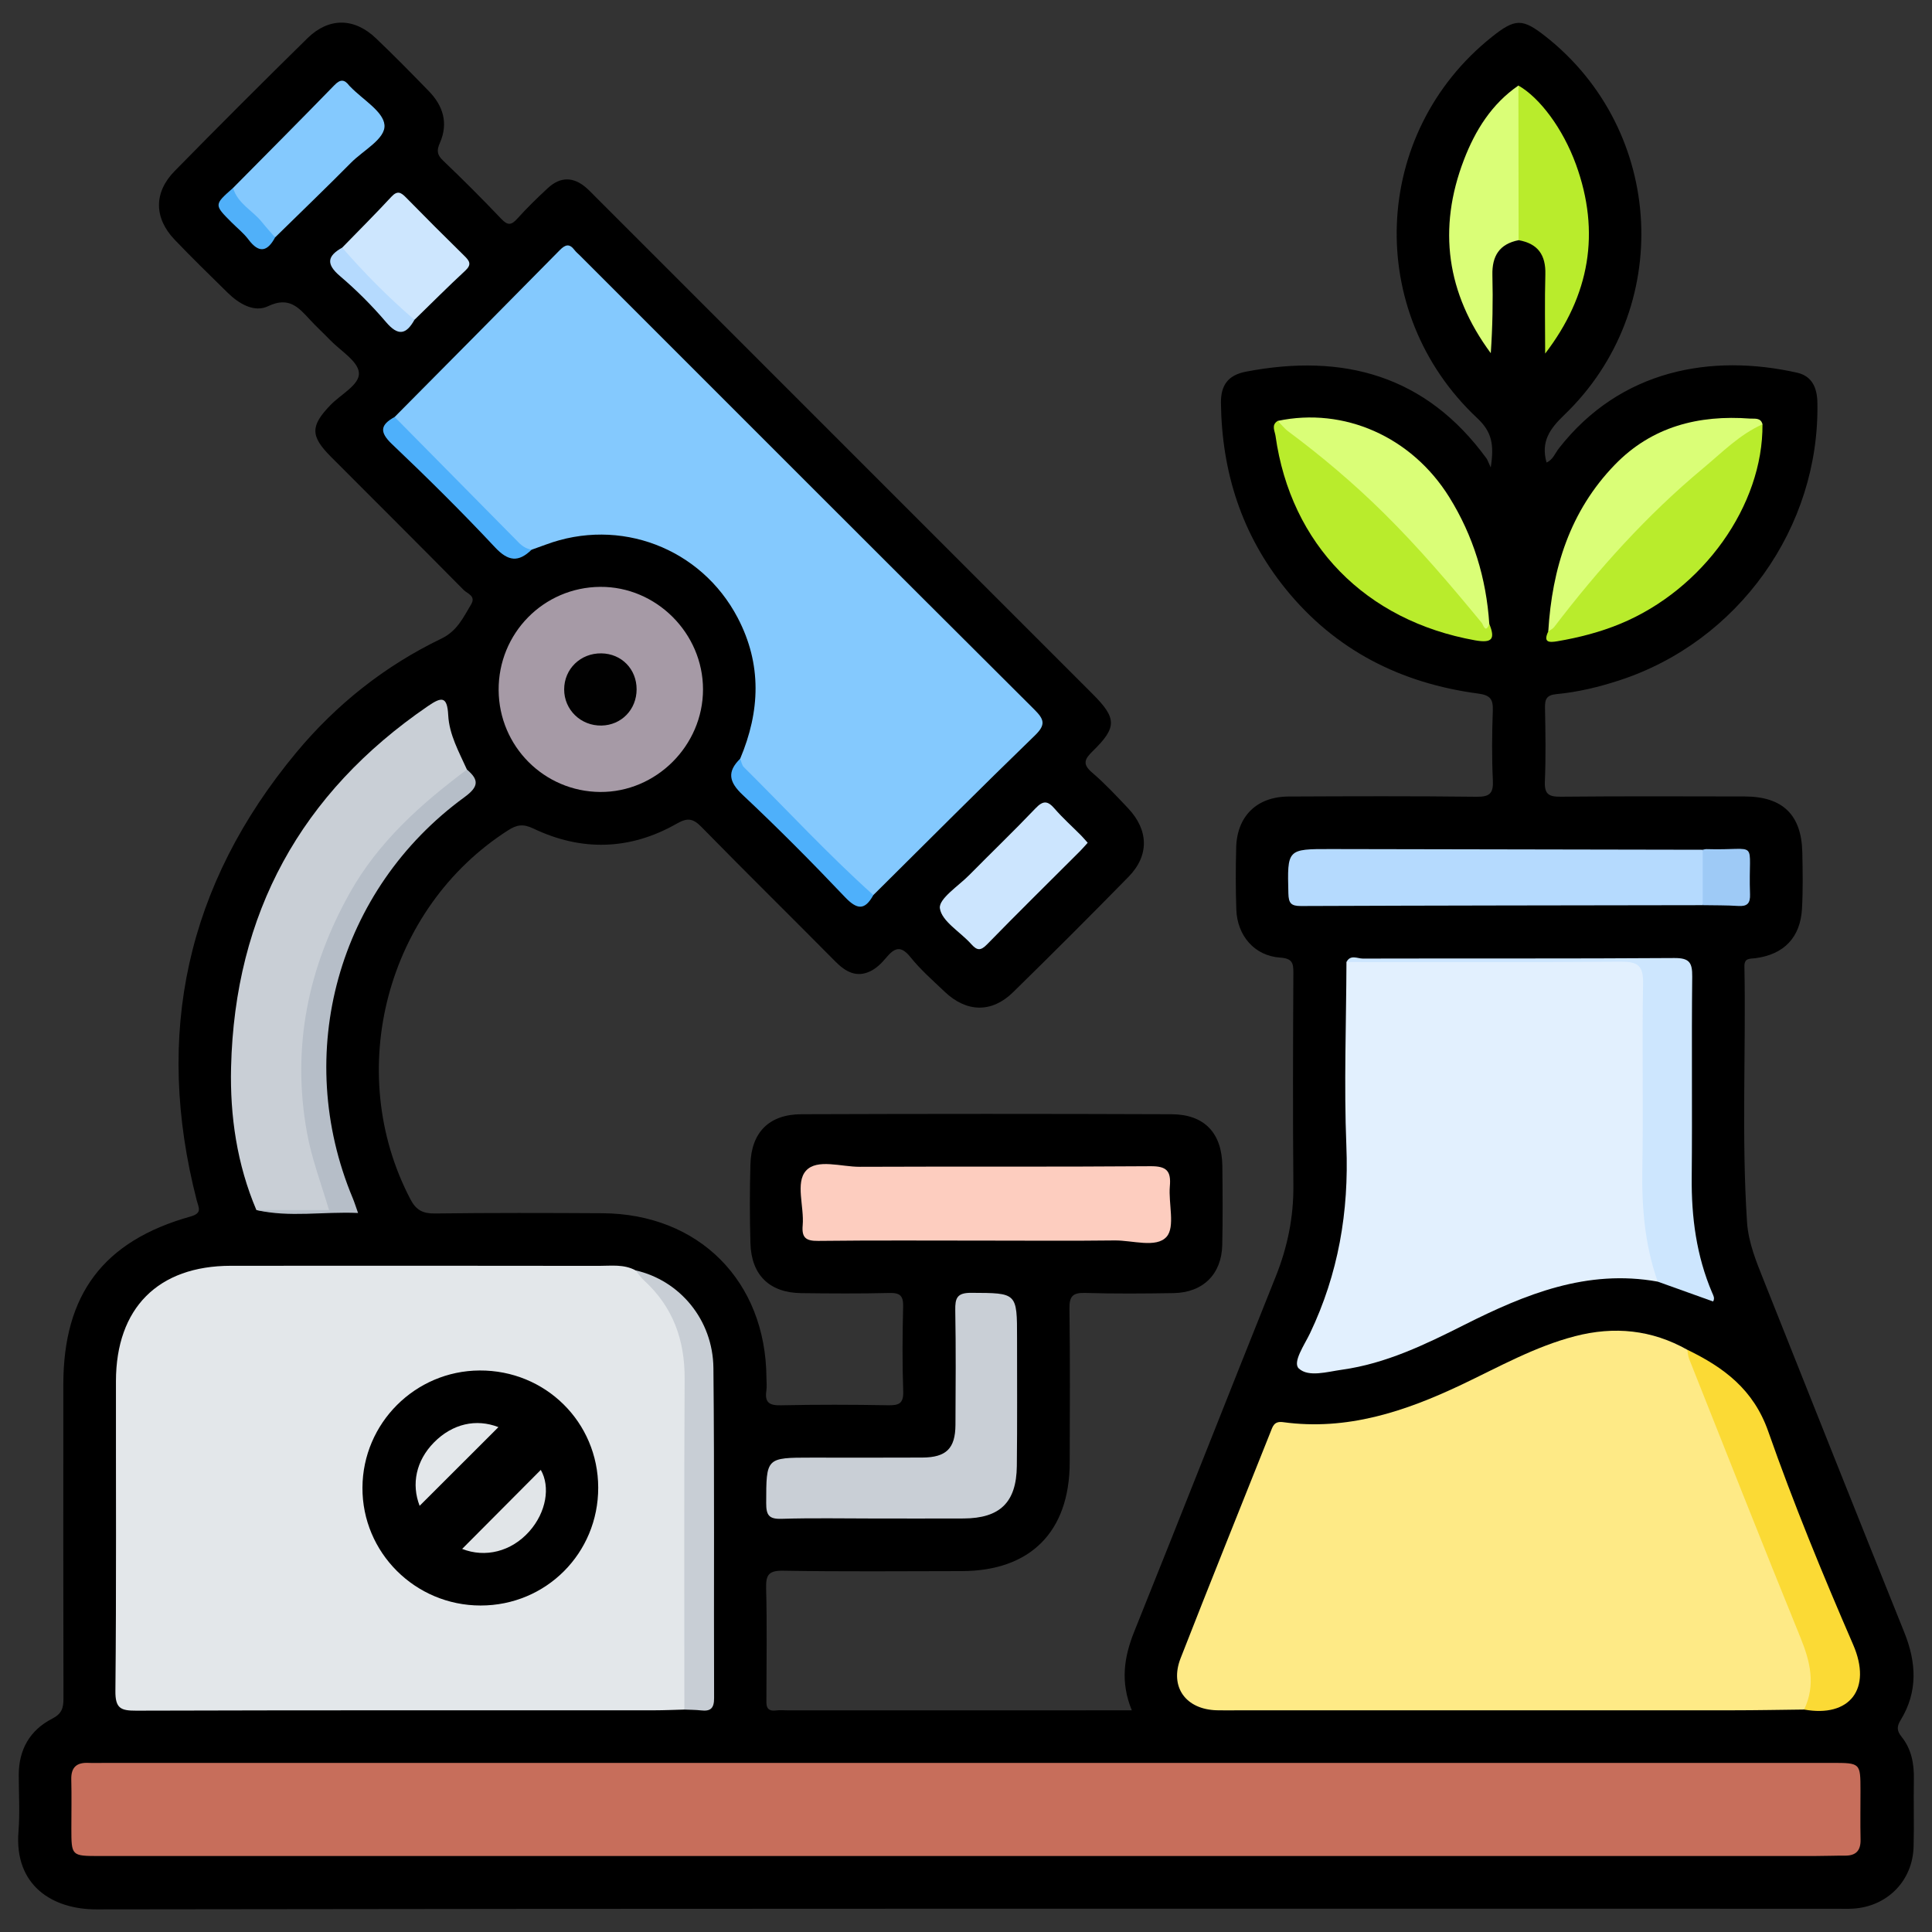 <?xml version="1.0" encoding="utf-8"?>
<!-- Generator: Adobe Illustrator 16.0.0, SVG Export Plug-In . SVG Version: 6.00 Build 0)  -->
<!DOCTYPE svg PUBLIC "-//W3C//DTD SVG 1.1//EN" "http://www.w3.org/Graphics/SVG/1.1/DTD/svg11.dtd">
<svg version="1.1" id="Layer_1" xmlns="http://www.w3.org/2000/svg" xmlns:xlink="http://www.w3.org/1999/xlink" x="0px" y="0px"
	 width="512px" height="512px" viewBox="0 0 512 512" enable-background="new 0 0 512 512" xml:space="preserve">
<rect x="0" y="0" width="512" height="512" fill="#333333" stroke="none"/>
<g>
	<path fill-rule="evenodd" clip-rule="evenodd" d="M299.943,453.256c-3.096-7.552-2.063-14.14,0.652-20.89
		c12.589-31.3,24.912-62.707,37.467-94.02c3.132-7.811,4.771-15.753,4.695-24.19c-0.165-18.753-0.096-37.508-0.002-56.262
		c0.015-2.708-0.256-3.897-3.571-4.128c-6.722-0.467-11.31-5.81-11.547-12.702c-0.189-5.47-0.175-10.955-0.037-16.428
		c0.21-8.355,5.474-13.511,13.893-13.548c16.597-0.076,33.195-0.135,49.789,0.062c3.515,0.042,4.513-0.886,4.343-4.373
		c-0.295-6.127-0.233-12.283-0.017-18.417c0.105-2.99-0.598-4.124-3.854-4.556c-20.521-2.72-37.911-11.494-51.068-27.764
		c-11.584-14.325-16.898-30.905-17.123-49.245c-0.058-4.726,1.903-7.397,6.643-8.305c25.811-4.944,47.659,0.97,63.721,22.984
		c0.27,0.368,0.403,0.837,1.133,2.404c0.957-6.085,0.285-9.445-3.566-13.056C361.475,82.689,363.419,35.294,395.31,9.82
		c6.238-4.982,8.148-5.001,14.313-0.141c31.655,24.958,34.096,72.269,4.912,100.295c-3.811,3.659-6.238,7.04-4.688,12.591
		c1.665-0.675,2.279-2.475,3.291-3.769c16.381-20.964,40.524-25.093,63.072-20.041c3.961,0.887,5.334,3.931,5.414,7.877
		c0.677,33.134-20.975,63.472-52.632,73.718c-5.383,1.742-10.864,3.066-16.469,3.593c-2.726,0.254-3.128,1.382-3.082,3.717
		c0.127,6.471,0.237,12.953-0.036,19.415c-0.142,3.356,0.989,4.089,4.169,4.059c16.264-0.157,32.529-0.093,48.796-0.063
		c10.041,0.018,15.052,4.859,15.26,14.805c0.104,4.976,0.191,9.968-0.083,14.933c-0.423,7.624-4.776,12.137-12.361,13.125
		c-1.506,0.197-2.942-0.125-2.898,2.214c0.423,22.555-0.783,45.125,0.687,67.668c0.36,5.537,2.493,10.61,4.511,15.68
		c12.35,31.038,24.684,62.083,37.159,93.069c3.231,8.025,3.661,15.766-0.979,23.311c-1.061,1.723-0.961,2.852,0.262,4.375
		c2.604,3.249,3.34,7.094,3.264,11.206c-0.112,5.973,0.089,11.954-0.071,17.924c-0.243,9.068-6.98,15.88-16.055,16.427
		c-1.49,0.09-2.987,0.027-4.481,0.027c-153.688,0-307.375-0.08-461.063,0.165c-11.524,0.019-21.785-6.24-20.628-20.624
		c0.399-4.947,0.079-9.954,0.071-14.932c-0.012-6.757,2.937-11.944,8.868-14.979c2.597-1.328,2.991-2.89,2.984-5.405
		c-0.065-27.717-0.054-55.434-0.037-83.15c0.015-23.891,10.61-38.026,33.676-44.513c3.239-0.911,2.189-2.304,1.682-4.273
		c-11.359-44.033-2.711-83.696,26.373-118.693c10.609-12.767,23.468-22.969,38.445-30.187c4.22-2.033,5.785-5.58,7.878-9.044
		c1.377-2.278-0.993-2.875-1.953-3.847c-11.664-11.807-23.425-23.518-35.146-35.267c-5.543-5.558-5.501-8.204-0.143-13.762
		c2.727-2.827,7.798-5.377,7.52-8.563c-0.271-3.091-4.902-5.813-7.651-8.667c-1.727-1.793-3.572-3.473-5.261-5.3
		c-3.038-3.29-5.595-6.314-11.144-3.655c-3.687,1.766-7.736-0.627-10.731-3.571c-4.735-4.652-9.501-9.28-14.079-14.084
		C40.8,57.769,40.722,51,46.27,45.345C57.894,33.5,69.634,21.765,81.474,10.137c5.648-5.547,12.392-5.477,18.121-0.024
		c4.807,4.575,9.46,9.316,14.086,14.077c3.793,3.902,5.163,8.513,2.903,13.654c-0.861,1.958-0.832,3.118,0.793,4.67
		c5.279,5.043,10.448,10.209,15.48,15.499c1.709,1.795,2.662,1.678,4.241-0.077c2.548-2.833,5.294-5.501,8.092-8.093
		c3.315-3.071,6.796-3.041,10.201-0.056c0.872,0.766,1.669,1.617,2.49,2.438c43.892,43.893,87.783,87.784,131.67,131.68
		c6.419,6.419,6.513,8.836,0.048,15.14c-2.163,2.111-2.83,3.429-0.169,5.702c3.396,2.903,6.468,6.202,9.541,9.462
		c5.467,5.802,5.612,12.525,0.112,18.142c-10.104,10.315-20.318,20.523-30.635,30.625c-5.627,5.512-12.313,5.344-18.097-0.156
		c-3.126-2.971-6.41-5.851-9.094-9.196c-2.619-3.266-4.306-2.351-6.474,0.249c-1.146,1.374-2.545,2.75-4.124,3.508
		c-3.683,1.768-6.572,0.162-9.268-2.562c-11.79-11.915-23.749-23.665-35.472-35.644c-2.232-2.281-3.685-2.549-6.535-0.923
		c-12.379,7.065-25.238,7.432-38.065,1.3c-2.677-1.279-4.379-0.982-6.658,0.476c-32.248,20.621-43.672,63.851-25.896,97.786
		c1.529,2.92,3.313,3.808,6.54,3.767c14.77-0.189,29.543-0.152,44.313-0.066c25.59,0.147,43.333,17.978,43.497,43.594
		c0.008,1.162,0.145,2.346-0.023,3.481c-0.467,3.134,0.843,3.891,3.871,3.826c9.457-0.199,18.921-0.176,28.378-0.011
		c2.869,0.049,4.138-0.416,4.021-3.719c-0.265-7.46-0.201-14.938-0.022-22.402c0.067-2.796-0.721-3.702-3.588-3.633
		c-7.795,0.189-15.6,0.135-23.399,0.043c-8.399-0.097-13.243-4.782-13.481-13.23c-0.195-6.967-0.197-13.945-0.001-20.91
		c0.238-8.469,4.954-13.244,13.498-13.274c32.696-0.117,65.393-0.125,98.088,0.001c8.753,0.033,13.383,5.003,13.481,13.752
		c0.077,6.97,0.127,13.943-0.027,20.912c-0.17,7.742-5.116,12.614-12.912,12.741c-7.798,0.127-15.604,0.184-23.397-0.043
		c-3.256-0.096-4.229,0.813-4.183,4.135c0.187,13.608,0.108,27.219,0.068,40.828c-0.056,18.323-10.421,28.726-28.626,28.751
		c-15.767,0.022-31.536,0.164-47.3-0.105c-3.933-0.067-4.616,1.161-4.525,4.726c0.247,9.62,0.097,19.25,0.073,28.877
		c-0.004,1.868-0.29,3.809,2.637,3.423c0.979-0.129,1.989-0.02,2.984-0.02C238.927,453.256,269.121,453.256,299.943,453.256z"/>
	<path fill-rule="evenodd" clip-rule="evenodd" fill="#E3E7EA" d="M181.362,453.055c-2.647,0.066-5.295,0.19-7.942,0.192
		c-45.767,0.012-91.533-0.043-137.299,0.097c-4.079,0.013-5.586-0.558-5.538-5.229c0.276-27.357,0.112-54.721,0.145-82.079
		c0.022-19.382,11.163-30.573,30.443-30.589c32.501-0.027,65.002-0.027,97.503,0.02c3.275,0.005,6.661-0.491,9.753,1.191
		c10.211,5.975,14.302,15.448,14.396,26.688c0.231,27.697,0.087,55.398,0.061,83.099
		C182.88,448.743,183.111,451.139,181.362,453.055z"/>
	<path fill-rule="evenodd" clip-rule="evenodd" fill="#FEEA86" d="M478.113,453.047c-6.295,0.07-12.588,0.197-18.882,0.198
		c-43.933,0.019-87.866,0.011-131.8,0.01c-1.658,0-3.316,0.032-4.974-0.014c-8.213-0.219-12.554-6.186-9.593-13.769
		c7.812-20.011,15.857-39.93,23.802-59.89c0.614-1.544,0.95-3.027,3.349-2.698c16.95,2.325,32.336-2.819,47.353-9.949
		c9.838-4.67,19.376-10.071,30.044-12.834c10.397-2.694,20.321-1.709,29.737,3.597c2.982,3.313,4.034,7.584,5.591,11.572
		c8.44,21.633,17.144,43.159,25.742,64.729c0.984,2.468,2.024,4.936,2.498,7.547C481.748,445.77,481.545,449.833,478.113,453.047z"
		/>
	<path fill-rule="evenodd" clip-rule="evenodd" fill="#C76E5B" d="M255.919,467.186c76.507,0,153.016,0,229.522,0.001
		c7.6,0,7.603,0.007,7.607,7.353c0.004,4.315-0.075,8.632,0.021,12.946c0.065,2.927-1.204,4.3-4.125,4.28
		c-2.655-0.016-5.311,0.095-7.964,0.095c-151.521,0.006-303.042,0.006-454.563,0.004c-7.497,0-7.499-0.005-7.504-7.333
		c-0.002-4.315,0.087-8.632-0.022-12.944c-0.082-3.225,1.412-4.545,4.52-4.405c1.49,0.066,2.986,0.005,4.479,0.005
		C103.901,467.186,179.911,467.186,255.919,467.186z"/>
	<path fill-rule="evenodd" clip-rule="evenodd" fill="#84C9FE" d="M104.588,110.499c14.59-14.721,29.199-29.421,43.739-44.192
		c1.494-1.519,2.577-1.828,3.932-0.039c0.396,0.524,0.928,0.948,1.396,1.417c40.136,40.135,80.246,80.295,120.461,120.351
		c2.618,2.608,3.088,4.015,0.151,6.859c-14.415,13.958-28.573,28.181-42.822,42.309c-2.233,0.665-3.326-1.086-4.55-2.298
		c-9.503-9.409-18.955-18.869-28.374-28.362c-1.466-1.478-3.383-2.877-2.366-5.479c5.288-12.549,5.805-25.017-0.663-37.354
		c-9.704-18.506-31.277-26.708-50.898-19.366c-1.235,0.463-2.482,0.895-3.725,1.34c-2.303,0.808-3.78-0.573-5.215-2
		c-9.523-9.481-19.038-18.971-28.498-28.516C105.868,113.87,104.62,112.507,104.588,110.499z"/>
	<path fill-rule="evenodd" clip-rule="evenodd" fill="#E2F0FE" d="M439.301,339.641c-18.684-3.365-35.085,3.32-51.226,11.45
		c-10.34,5.206-20.774,10.273-32.448,11.9c-3.917,0.546-8.836,2.046-11.413-0.311c-1.77-1.618,1.495-6.292,2.947-9.335
		c7.513-15.751,10.34-32.211,9.638-49.653c-0.652-16.221-0.033-32.49,0.025-48.74c1.554-0.883,3.25-0.456,4.876-0.459
		c22.89-0.031,45.779-0.023,68.669-0.019c5.936,0.001,6.455,0.398,6.498,6.506c0.122,17.581,0.122,35.165,0.002,52.745
		c-0.047,6.856,0.564,13.565,2.42,20.173C439.816,335.772,440.623,337.727,439.301,339.641z"/>
	<path fill-rule="evenodd" clip-rule="evenodd" fill="#C9CFD6" d="M67.945,320.671c-5.137-12.083-7.015-24.881-6.709-37.801
		c0.967-40.752,18.479-72.701,52.187-95.757c3.573-2.444,5.097-2.69,5.358,2.41c0.265,5.16,2.859,9.76,4.96,14.42
		c0.22,2.755-2.208,3.447-3.803,4.656c-19.669,14.911-32.448,34.143-37.112,58.568c-2.988,15.65-1.716,30.954,3.364,45.996
		c0.582,1.725,1.247,3.425,1.648,5.207c0.401,1.778,0.019,2.912-2.143,2.801C79.784,320.865,73.837,321.756,67.945,320.671z"/>
	<path fill-rule="evenodd" clip-rule="evenodd" fill="#A69AA6" d="M186.306,182.7c0,14.894-12.432,27.287-27.264,27.18
		c-14.824-0.107-26.782-12.083-26.898-26.939c-0.117-15.078,11.884-27.304,26.911-27.418
		C173.886,155.41,186.307,167.798,186.306,182.7z"/>
	<path fill-rule="evenodd" clip-rule="evenodd" fill="#FDCDBF" d="M261.557,328.775c-14.918,0-29.837-0.098-44.753,0.076
		c-3.269,0.038-4.372-0.879-4.085-4.136c0.434-4.926-1.977-11.269,0.868-14.452c2.921-3.269,9.372-1.025,14.26-1.049
		c25.692-0.116,51.385,0.048,77.074-0.155c4.243-0.032,5.461,1.255,5.102,5.299c-0.404,4.581,1.465,10.78-0.874,13.405
		c-2.725,3.059-9.034,0.909-13.777,0.968C284.101,328.87,272.829,328.775,261.557,328.775z"/>
	<path fill-rule="evenodd" clip-rule="evenodd" fill="#C9CFD6" d="M231.973,402.42c-8.293,0-16.593-0.173-24.878,0.084
		c-3.378,0.105-4.052-1.038-4.045-4.179c0.024-12.041-0.086-12.041,12.029-12.041c9.786-0.001,19.572,0.038,29.359-0.017
		c6.334-0.036,8.735-2.411,8.769-8.678c0.054-10.117,0.13-20.238-0.051-30.353c-0.058-3.229,0.467-4.641,4.217-4.623
		c12.158,0.058,12.163-0.111,12.157,12.065c-0.004,11.278,0.072,22.56-0.058,33.838c-0.109,9.645-4.477,13.852-14.111,13.895
		C247.566,402.446,239.769,402.418,231.973,402.42z"/>
	<path fill-rule="evenodd" clip-rule="evenodd" fill="#B5DAFE" d="M451.237,239.879c-35.491,0.057-70.984,0.087-106.477,0.227
		c-2.635,0.01-3.265-0.771-3.328-3.344c-0.29-11.76-0.381-11.774,11.294-11.754c32.838,0.054,65.676,0.122,98.514,0.183
		C453.57,230.087,453.58,234.983,451.237,239.879z"/>
	<path fill-rule="evenodd" clip-rule="evenodd" fill="#CDE6FE" d="M439.301,339.641c-3.392-9.65-4.244-19.588-4.063-29.781
		c0.29-16.424-0.11-32.861,0.194-49.285c0.088-4.763-1.496-5.75-5.919-5.714c-24.229,0.196-48.46,0.093-72.689,0.092
		c1.051-2.068,2.922-0.916,4.335-0.919c27.504-0.075,55.011,0.048,82.517-0.145c4.025-0.028,4.821,1.177,4.781,4.931
		c-0.193,17.728,0.037,35.459-0.132,53.188c-0.102,10.561,1.243,20.783,5.4,30.552c0.318,0.748,0.79,1.464,0.267,2.343
		C449.09,343.145,444.196,341.394,439.301,339.641z"/>
	<path fill-rule="evenodd" clip-rule="evenodd" fill="#FBDA35" d="M478.113,453.047c3.095-6.512,1.65-12.633-0.949-19.013
		c-10.007-24.574-19.728-49.265-29.532-73.922c-0.297-0.751-0.325-1.606-0.48-2.414c9.676,4.688,17.543,10.507,21.444,21.624
		c6.706,19.12,14.433,37.915,22.501,56.511C496.206,447.606,490.187,455.231,478.113,453.047z"/>
	<path fill-rule="evenodd" clip-rule="evenodd" fill="#B9EC2C" d="M394.676,165.33c1.601,3.932,0.86,5.193-3.772,4.362
		c-28.988-5.198-48.827-25.35-52.878-54.178c-0.18-1.282-1.201-2.904,0.6-3.975c8.141,4.262,14.908,10.422,21.563,16.534
		c11.934,10.96,23.008,22.799,32.799,35.77C393.436,164.437,393.55,165.478,394.676,165.33z"/>
	<path fill-rule="evenodd" clip-rule="evenodd" fill="#B9EC2C" d="M467.078,112.441c0.175,21.476-15.698,43.756-37.63,52.849
		c-5.379,2.23-10.971,3.664-16.696,4.643c-2.212,0.379-3.868,0.368-2.442-2.604c2.538-5.685,7.036-9.937,10.892-14.624
		c11.929-14.5,25.697-27.101,40.559-38.526C463.262,113.025,464.792,111.434,467.078,112.441z"/>
	<path fill-rule="evenodd" clip-rule="evenodd" fill="#DAFE77" d="M467.078,112.441c-6.107,2.731-10.754,7.509-15.76,11.677
		c-14.863,12.375-27.725,26.695-39.449,42.053c-0.377,0.494-1.033,0.776-1.56,1.158c1.006-16.669,5.765-31.91,17.635-44.165
		c9.798-10.117,22.2-13.26,35.883-12.232C464.944,111.017,466.629,110.604,467.078,112.441z"/>
	<path fill-rule="evenodd" clip-rule="evenodd" fill="#DAFE77" d="M394.676,165.33c-1.016,2.728-1.59,0.225-1.997-0.27
		c-8.306-10.079-16.751-20.01-26.07-29.201c-7.904-7.796-16.325-14.929-25.218-21.543c-1.036-0.771-1.85-1.844-2.765-2.776
		c17.53-3.708,35.463,4.178,45.43,20.19C390.445,141.993,393.878,153.262,394.676,165.33z"/>
	<path fill-rule="evenodd" clip-rule="evenodd" fill="#C8CED5" d="M181.362,453.055c0.005-29.196-0.101-58.392,0.075-87.587
		c0.063-10.367-3.083-19.125-10.784-26.165c-0.843-0.771-1.488-1.758-2.227-2.645c11.706,2.656,20.506,13.087,20.637,25.888
		c0.297,29.151,0.079,58.309,0.18,87.462c0.01,2.698-0.919,3.552-3.43,3.268C184.339,453.11,182.846,453.122,181.362,453.055z"/>
	<path fill-rule="evenodd" clip-rule="evenodd" fill="#B6BEC8" d="M67.945,320.671c6.273,0,12.547,0,19.244,0
		c-2.125-7.14-4.625-13.713-5.87-20.677c-4.028-22.551,0.306-43.56,11.361-63.324c7.555-13.509,18.833-23.595,31.061-32.727
		c3.277,2.756,3.11,4.567-0.649,7.31c-33.602,24.506-45.601,68.009-29.605,106.287c0.438,1.045,0.77,2.134,1.402,3.911
		C85.619,321.041,76.773,322.702,67.945,320.671z"/>
	<path fill-rule="evenodd" clip-rule="evenodd" fill="#B9EC2C" d="M402.397,22.669c5.685,3.239,11.806,11.447,15.246,20.901
		c6.56,18.025,3.659,34.701-8.16,50.132c0-6.994-0.148-13.991,0.05-20.978c0.146-5.158-1.99-8.182-7.086-9.073
		c-1.529-1.574-1.559-3.596-1.572-5.577c-0.07-9.922-0.056-19.845-0.012-29.767C400.871,26.291,401.136,24.345,402.397,22.669z"/>
	<path fill-rule="evenodd" clip-rule="evenodd" fill="#DAFE77" d="M402.397,22.669c0.015,13.661,0.033,27.322,0.05,40.983
		c-5.094,1.004-7.072,4.196-6.946,9.26c0.172,6.881,0.043,13.771-0.427,20.688c-11.703-15.822-14.139-32.987-7.106-51.279
		C390.949,34.568,395.302,27.541,402.397,22.669z"/>
	<path fill-rule="evenodd" clip-rule="evenodd" fill="#84C9FE" d="M61.763,49.805c8.97-9.07,17.979-18.102,26.872-27.247
		c1.603-1.649,2.66-1.512,3.916,0.13c0.1,0.131,0.234,0.234,0.349,0.354c3.207,3.338,8.678,6.48,8.989,10.071
		c0.32,3.667-5.58,6.7-8.804,9.953c-6.64,6.702-13.444,13.241-20.181,19.848c-4.528-2.294-7.348-6.45-10.763-9.948
		C61.301,52.104,60.998,50.965,61.763,49.805z"/>
	<path fill-rule="evenodd" clip-rule="evenodd" fill="#CCE5FE" d="M288.249,223.345c-0.771,0.844-1.386,1.575-2.06,2.249
		c-8.212,8.211-16.495,16.354-24.601,24.67c-1.771,1.818-2.714,1.608-4.243-0.109c-2.86-3.208-7.775-5.98-8.265-9.439
		c-0.358-2.533,4.934-5.93,7.807-8.843c5.825-5.905,11.815-11.653,17.535-17.658c1.997-2.095,3.206-2.053,5.037,0.063
		c2.166,2.503,4.657,4.723,6.994,7.078C287.024,221.932,287.542,222.56,288.249,223.345z"/>
	<path fill-rule="evenodd" clip-rule="evenodd" fill="#CDE6FE" d="M90.69,65.622c4.354-4.479,8.782-8.889,13.025-13.472
		c1.642-1.775,2.587-1.133,3.934,0.242c5.079,5.183,10.214,10.313,15.394,15.396c1.355,1.33,2.056,2.276,0.266,3.934
		c-4.583,4.242-8.991,8.674-13.469,13.029C105.492,83.67,91.802,69.995,90.69,65.622z"/>
	<path fill-rule="evenodd" clip-rule="evenodd" fill="#4EB0FB" d="M104.588,110.499c10.968,11.102,21.94,22.198,32.896,33.309
		c0.958,0.973,2.048,1.63,3.386,1.877c-3.475,3.378-6.178,3.109-9.687-0.641c-8.803-9.41-17.979-18.486-27.32-27.364
		C100.444,114.43,100.858,112.544,104.588,110.499z"/>
	<path fill-rule="evenodd" clip-rule="evenodd" fill="#4EB0FB" d="M196.156,201.064c0.314,0.755,0.435,1.707,0.972,2.239
		c11.417,11.322,22.335,23.153,34.318,33.901c-2.278,4.145-4.338,3.89-7.57,0.484c-8.765-9.239-17.751-18.288-27.032-27.005
		C193.18,207.243,192.608,204.55,196.156,201.064z"/>
	<path fill-rule="evenodd" clip-rule="evenodd" fill="#9ECAF6" d="M451.237,239.879c0.002-4.896,0.002-9.792,0.003-14.688
		c0.325-0.057,0.653-0.175,0.977-0.166c14.441,0.455,11.01-3.151,11.56,11.977c0.087,2.4-0.743,3.243-3.119,3.089
		C457.527,239.887,454.378,239.938,451.237,239.879z"/>
	<path fill-rule="evenodd" clip-rule="evenodd" fill="#B5DAFE" d="M90.69,65.622c5.929,6.831,12.287,13.233,19.149,19.13
		c-2.202,3.935-4.327,4.375-7.522,0.622c-3.729-4.381-7.851-8.499-12.231-12.228C86.344,69.963,86.746,67.833,90.69,65.622z"/>
	<path fill-rule="evenodd" clip-rule="evenodd" fill="#50B0F9" d="M61.763,49.805c1.217,4.166,5.214,5.989,7.686,9.098
		c1.098,1.379,2.301,2.676,3.455,4.011c-2.057,3.834-4.277,4.282-7.055,0.57c-1.266-1.688-2.974-3.043-4.479-4.551
		C56.703,54.266,56.703,54.266,61.763,49.805z"/>
	<path fill-rule="evenodd" clip-rule="evenodd" d="M127.349,425.477c-17.344-0.018-31.389-14.049-31.295-31.264
		c0.093-17.06,13.975-30.93,31.047-31.021c17.437-0.093,31.392,13.68,31.431,31.021
		C158.572,411.605,144.716,425.496,127.349,425.477z"/>
	<path fill-rule="evenodd" clip-rule="evenodd" fill="#010101" d="M168.709,182.688c-0.008,5.349-4.021,9.488-9.301,9.592
		c-5.476,0.107-9.898-4.165-9.899-9.565c-0.002-5.443,4.345-9.655,9.877-9.567C164.719,173.231,168.717,177.321,168.709,182.688z"/>
	<path fill-rule="evenodd" clip-rule="evenodd" fill="#E1E5E8" d="M122.475,410.475c6.888-6.921,13.93-13.994,20.84-20.938
		c2.563,4.46,1.48,11.222-3.07,16.328C135.474,411.215,128.567,412.885,122.475,410.475z"/>
	<path fill-rule="evenodd" clip-rule="evenodd" fill="#E3E7EA" d="M132.089,378.203c-6.928,6.918-14.01,13.99-20.883,20.855
		c-2.222-5.75-0.965-11.959,3.803-16.796C119.913,377.286,126.208,375.903,132.089,378.203z"/>
</g>
</svg>
